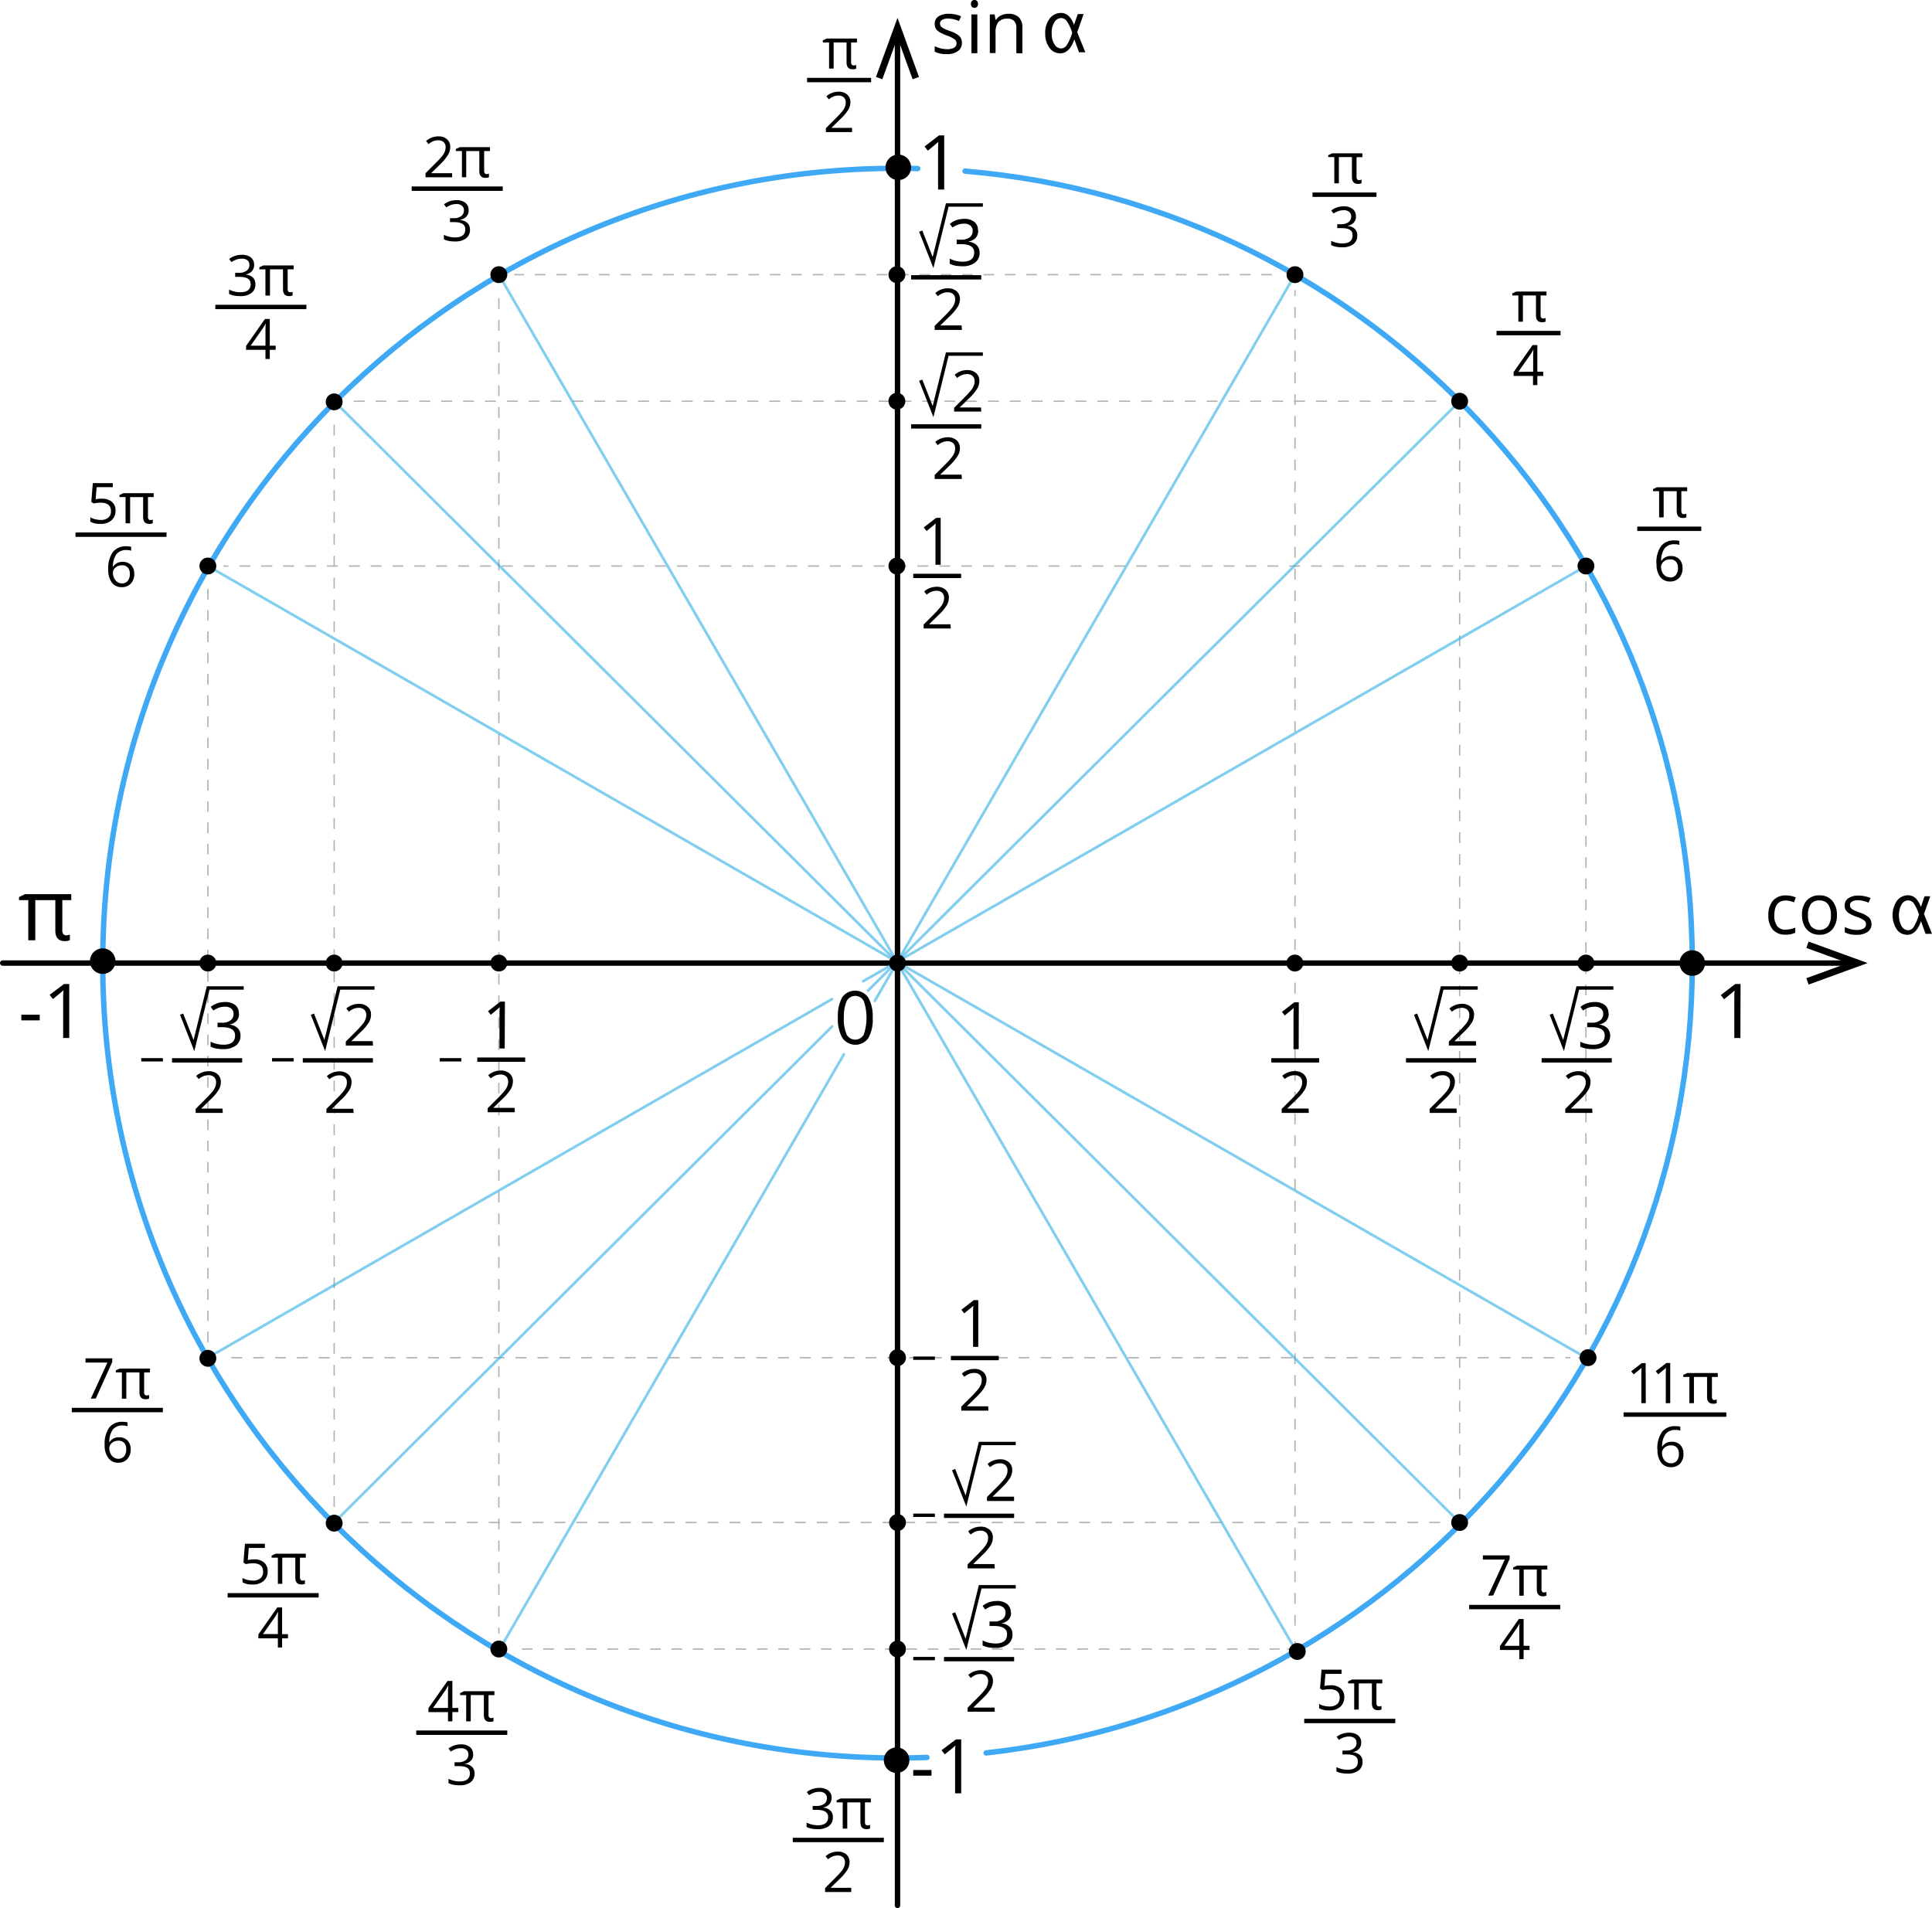 <svg xmlns="http://www.w3.org/2000/svg" viewBox="0 0 535.36 528.76"><defs><style>.cls-1,.cls-11,.cls-12,.cls-2,.cls-3,.cls-4,.cls-5,.cls-6,.cls-7,.cls-8,.cls-9{fill:none;}.cls-1,.cls-2,.cls-3,.cls-5,.cls-6{stroke:#b3b3b3;}.cls-1,.cls-11,.cls-12,.cls-2,.cls-3,.cls-4,.cls-5,.cls-6{stroke-miterlimit:22.93;}.cls-1,.cls-2,.cls-3,.cls-4,.cls-5,.cls-6{stroke-width:0.38px;}.cls-2{stroke-dasharray:2.96 2.96;}.cls-3{stroke-dasharray:3.02 3.02;}.cls-4{stroke:gray;}.cls-5{stroke-dasharray:3.03 3.03;}.cls-6{stroke-dasharray:2.94 2.94;}.cls-7{stroke:#3fa9f5;}.cls-7,.cls-8,.cls-9{stroke-linecap:round;stroke-linejoin:round;}.cls-7,.cls-9{stroke-width:1.5px;}.cls-8{stroke:#29abe2;stroke-width:0.75px;opacity:0.58;isolation:isolate;}.cls-11,.cls-12,.cls-9{stroke:#000;}.cls-10,.cls-13{fill-rule:evenodd;}.cls-11{stroke-width:1.2px;}.cls-12{stroke-width:0.94px;}.cls-13{fill:#010101;}</style></defs><g id="Слой_2" data-name="Слой 2"><g id="Слой_1-2" data-name="Слой 1"><g id="Layer_1-2" data-name="Layer 1-2"><polyline class="cls-1" points="358.84 78.26 358.84 76.11 356.69 76.11"/><line class="cls-2" x1="352.45" y1="76.11" x2="142.5" y2="76.11"/><polyline class="cls-1" points="140.38 76.11 138.23 76.11 138.23 78.26"/><line class="cls-3" x1="138.23" y1="82.59" x2="138.23" y2="452.65"/><polyline class="cls-1" points="138.23 454.81 138.23 456.96 140.38 456.96"/><line class="cls-2" x1="144.62" y1="456.96" x2="354.57" y2="456.96"/><polyline class="cls-1" points="356.69 456.96 358.84 456.96 358.84 454.81"/><line class="cls-3" x1="358.84" y1="450.49" x2="358.84" y2="80.43"/><polyline class="cls-4" points="404.47 113.33 404.47 111.18 402.32 111.18"/><line class="cls-5" x1="397.99" y1="111.18" x2="96.91" y2="111.18"/><polyline class="cls-4" points="94.75 111.18 92.6 111.18 92.6 113.33"/><line class="cls-5" x1="92.6" y1="117.64" x2="92.6" y2="417.59"/><polyline class="cls-4" points="92.6 419.75 92.6 421.9 94.75 421.9"/><line class="cls-5" x1="99.08" y1="421.9" x2="400.16" y2="421.9"/><polyline class="cls-4" points="402.32 421.9 404.47 421.9 404.47 419.75"/><line class="cls-5" x1="404.47" y1="415.43" x2="404.47" y2="115.48"/><polyline class="cls-1" points="439.47 159 439.47 156.85 437.32 156.85"/><line class="cls-5" x1="432.98" y1="156.85" x2="61.92" y2="156.85"/><polyline class="cls-1" points="59.75 156.85 57.6 156.85 57.6 159"/><line class="cls-6" x1="57.6" y1="163.22" x2="57.6" y2="371.97"/><polyline class="cls-1" points="57.6 374.08 57.6 376.22 59.75 376.22"/><line class="cls-5" x1="64.09" y1="376.22" x2="435.15" y2="376.22"/><polyline class="cls-1" points="437.32 376.22 439.47 376.22 439.47 374.08"/><line class="cls-6" x1="439.47" y1="369.86" x2="439.47" y2="161.11"/><path class="cls-7" d="M267.42,47.42c112.87,9.5,201.51,104.13,201.51,219.45,0,113.33-85.6,206.66-195.67,218.88"/><path class="cls-7" d="M256.86,487q-4.06.15-8.16.15c-121.63,0-220.23-98.6-220.23-220.23S127.07,46.64,248.7,46.64c1.88,0,3.75,0,5.61.07"/><line class="cls-8" x1="57.6" y1="156.85" x2="439.47" y2="376.22"/><line class="cls-8" x1="92.6" y1="111.18" x2="404.47" y2="421.9"/><line class="cls-8" x1="138.23" y1="76.11" x2="358.84" y2="456.96"/><line class="cls-9" x1="248.7" y1="528.01" x2="248.7" y2="9.03"/><polygon class="cls-10" points="254.65 21.32 252.89 21.96 248.7 10.42 244.5 21.96 242.74 21.32 248.7 4.95 254.65 21.32"/><line class="cls-9" x1="0.75" y1="266.87" x2="513.45" y2="266.87"/><polygon class="cls-10" points="501.17 272.83 500.53 271.07 512.06 266.87 500.53 262.68 501.17 260.92 517.53 266.87 501.17 272.83"/><circle cx="248.7" cy="487.1" r="2.34"/><circle cx="248.7" cy="456.96" r="2.34"/><circle cx="248.7" cy="421.9" r="2.34"/><circle cx="248.7" cy="376.22" r="2.34"/><circle cx="138.23" cy="266.87" r="2.34"/><circle cx="92.6" cy="266.87" r="2.34"/><circle cx="57.6" cy="266.87" r="2.34"/><circle cx="248.53" cy="46.64" r="2.34"/><circle cx="248.53" cy="76.11" r="2.34"/><circle cx="248.53" cy="111.18" r="2.34"/><circle cx="248.53" cy="156.85" r="2.34"/><circle cx="138.23" cy="76.11" r="2.34"/><circle cx="92.6" cy="111.36" r="2.34"/><circle cx="57.6" cy="156.85" r="2.34"/><circle cx="359.48" cy="457.63" r="2.34"/><circle cx="404.47" cy="421.9" r="2.34"/><circle cx="440.05" cy="376.22" r="2.34"/><circle cx="28.46" cy="266.54" r="2.34"/><circle cx="468.93" cy="266.87" r="3.54"/><circle cx="439.47" cy="266.87" r="2.34"/><circle cx="404.47" cy="266.87" r="2.34"/><circle cx="358.81" cy="266.87" r="2.34"/><path class="cls-10" d="M261.64,52.52h-1.7V41.84c0-.88,0-1.73.08-2.54l-.49.45-2.43,2-.9-1.17,4-3.06h1.44Z"/><path class="cls-10" d="M482.27,287.64h-1.69V277c0-.88,0-1.73.07-2.54-.14.14-.3.3-.48.45s-1,.85-2.43,2l-.9-1.17,4-3.06h1.47Z"/><path class="cls-10" d="M241.83,282a10.53,10.53,0,0,1-1.2,5.65,4.4,4.4,0,0,1-6.13,1.06h0a4.26,4.26,0,0,1-1.09-1.11,10.38,10.38,0,0,1-1.23-5.6,11,11,0,0,1,1.19-5.65,4.42,4.42,0,0,1,7.22.08,10.41,10.41,0,0,1,1.23,5.57Zm-8,0a10.8,10.8,0,0,0,.76,4.64,2.69,2.69,0,0,0,3.63,1.15,2.72,2.72,0,0,0,1.15-1.15,14.68,14.68,0,0,0,0-9.22,2.69,2.69,0,0,0-3.62-1.15h0a2.84,2.84,0,0,0-1.14,1.14,10.77,10.77,0,0,0-.76,4.56Z"/><path class="cls-10" d="M271.05,63.9a2.86,2.86,0,0,1-.67,2,3.38,3.38,0,0,1-1.92,1V67a3.61,3.61,0,0,1,2.25,1,2.89,2.89,0,0,1,.74,2,3.37,3.37,0,0,1-1.26,2.78,5.71,5.71,0,0,1-3.56,1,11.32,11.32,0,0,1-1.84-.15,6.57,6.57,0,0,1-1.62-.54V71.68a8.35,8.35,0,0,0,3.51.84c2.18,0,3.27-.85,3.27-2.56,0-1.53-1.2-2.3-3.61-2.3h-1.25V66.42h1.26a3.75,3.75,0,0,0,2.34-.65,2.17,2.17,0,0,0,.84-1.81,1.79,1.79,0,0,0-.64-1.45,2.56,2.56,0,0,0-1.73-.53,5.51,5.51,0,0,0-1.56.23,7,7,0,0,0-1.67.83l-.72-1A6.18,6.18,0,0,1,265,61a6.76,6.76,0,0,1,2.14-.35,4.38,4.38,0,0,1,2.86.84,2.87,2.87,0,0,1,1,2.31Zm-4.51,27.52H259V90.31l3-3a22.72,22.72,0,0,0,1.8-2,4.67,4.67,0,0,0,.65-1.15,3.16,3.16,0,0,0,.22-1.21,1.9,1.9,0,0,0-.55-1.45A2.18,2.18,0,0,0,262.6,81a4,4,0,0,0-1.33.23,5.43,5.43,0,0,0-1.41.84l-.69-.88a5.28,5.28,0,0,1,3.43-1.3,3.61,3.61,0,0,1,2.5.83A2.79,2.79,0,0,1,266,82.9,4.28,4.28,0,0,1,265.4,85a13.78,13.78,0,0,1-2.27,2.67l-2.5,2.44v.07h5.84Z"/><line class="cls-11" x1="252.47" y1="76.85" x2="271.91" y2="76.85"/><polyline class="cls-12" points="255.13 64.05 258.55 72.75 262.49 56.8 272.35 56.8"/><path class="cls-10" d="M445.77,280.88a2.86,2.86,0,0,1-.67,2,3.38,3.38,0,0,1-1.92,1v.06a3.61,3.61,0,0,1,2.25,1,2.89,2.89,0,0,1,.74,2,3.37,3.37,0,0,1-1.26,2.78,5.71,5.71,0,0,1-3.56,1,11.32,11.32,0,0,1-1.84-.15,6.57,6.57,0,0,1-1.62-.54v-1.37a8.35,8.35,0,0,0,3.51.84c2.18,0,3.27-.85,3.27-2.56,0-1.53-1.2-2.3-3.61-2.3h-1.25V283.4h1.26a3.75,3.75,0,0,0,2.34-.65,2.17,2.17,0,0,0,.84-1.81,1.79,1.79,0,0,0-.64-1.45,2.56,2.56,0,0,0-1.73-.53,5.51,5.51,0,0,0-1.56.23,7,7,0,0,0-1.67.83l-.72-1a6.18,6.18,0,0,1,1.79-1,6.76,6.76,0,0,1,2.14-.35,4.38,4.38,0,0,1,2.86.84,2.87,2.87,0,0,1,1,2.31Zm-4.51,27.52h-7.52v-1.11l3-3a22.72,22.72,0,0,0,1.8-2,4.67,4.67,0,0,0,.65-1.15,3.16,3.16,0,0,0,.22-1.21,1.9,1.9,0,0,0-.55-1.45,2.18,2.18,0,0,0-1.54-.53,4,4,0,0,0-1.33.23,5.43,5.43,0,0,0-1.41.84l-.69-.88a5.28,5.28,0,0,1,3.43-1.3,3.61,3.61,0,0,1,2.5.83,2.79,2.79,0,0,1,.91,2.21,4.28,4.28,0,0,1-.61,2.14,13.78,13.78,0,0,1-2.27,2.67l-2.5,2.44v.07h5.84Z"/><line class="cls-11" x1="427.19" y1="293.83" x2="446.63" y2="293.83"/><polyline class="cls-12" points="429.85 281.03 433.27 289.73 437.21 273.78 447.07 273.78"/><path class="cls-10" d="M266.54,132.73H259v-1.11l3-3a21.38,21.38,0,0,0,1.8-2,4.49,4.49,0,0,0,.65-1.15,3.09,3.09,0,0,0,.22-1.21,1.92,1.92,0,0,0-.55-1.45,2.18,2.18,0,0,0-1.54-.53,4,4,0,0,0-1.33.23,5.43,5.43,0,0,0-1.41.84l-.69-.88a5.28,5.28,0,0,1,3.43-1.3,3.66,3.66,0,0,1,2.5.83,2.82,2.82,0,0,1,.91,2.21,4.22,4.22,0,0,1-.61,2.14,13.49,13.49,0,0,1-2.27,2.67l-2.5,2.44v.07h5.84Zm5.37-18.67h-7.52V113l3-3a22.72,22.72,0,0,0,1.8-2,4.67,4.67,0,0,0,.65-1.15,3.09,3.09,0,0,0,.22-1.21,1.92,1.92,0,0,0-.55-1.45,2.18,2.18,0,0,0-1.54-.53,4,4,0,0,0-1.33.23,5.43,5.43,0,0,0-1.41.84l-.69-.88a5.28,5.28,0,0,1,3.43-1.3,3.61,3.61,0,0,1,2.5.83,2.82,2.82,0,0,1,.91,2.21,4.22,4.22,0,0,1-.61,2.14,13.49,13.49,0,0,1-2.27,2.67l-2.5,2.44v.07h5.84Z"/><line class="cls-11" x1="252.47" y1="118.16" x2="271.91" y2="118.16"/><polyline class="cls-12" points="255.13 105.36 258.55 114.06 262.49 98.12 272.35 98.12"/><path class="cls-10" d="M403.67,308.4h-7.52v-1.11l3-3a22.72,22.72,0,0,0,1.8-2,4.67,4.67,0,0,0,.65-1.15,3.16,3.16,0,0,0,.22-1.21,1.9,1.9,0,0,0-.55-1.45,2.18,2.18,0,0,0-1.54-.53,4,4,0,0,0-1.33.23A5.43,5.43,0,0,0,397,299l-.69-.88a5.28,5.28,0,0,1,3.43-1.3,3.61,3.61,0,0,1,2.5.83,2.79,2.79,0,0,1,.91,2.21,4.28,4.28,0,0,1-.61,2.14,13.78,13.78,0,0,1-2.27,2.67l-2.5,2.44v.07h5.84ZM409,289.73h-7.52v-1.11l3-3a22.72,22.72,0,0,0,1.8-2,4.67,4.67,0,0,0,.65-1.15,3.16,3.16,0,0,0,.22-1.21,1.9,1.9,0,0,0-.55-1.45,2.18,2.18,0,0,0-1.54-.53,4,4,0,0,0-1.33.23,5.43,5.43,0,0,0-1.41.84l-.69-.88a5.28,5.28,0,0,1,3.43-1.3,3.61,3.61,0,0,1,2.5.83,2.79,2.79,0,0,1,.91,2.21,4.28,4.28,0,0,1-.61,2.14,13.78,13.78,0,0,1-2.27,2.67l-2.5,2.44v.07H409Z"/><line class="cls-11" x1="389.6" y1="293.83" x2="409.04" y2="293.83"/><polyline class="cls-12" points="392.26 281.03 395.68 289.73 399.62 273.78 409.48 273.78"/><path class="cls-10" d="M494.79,259a4.52,4.52,0,0,1-3.52-1.36,5.81,5.81,0,0,1-1.25-4,6,6,0,0,1,1.27-4.07,4.62,4.62,0,0,1,3.63-1.44,7,7,0,0,1,1.51.17,5.5,5.5,0,0,1,1.19.38l-.5,1.36a7.67,7.67,0,0,0-1.15-.36,5.8,5.8,0,0,0-1.1-.13q-3.19,0-3.2,4.06a4.86,4.86,0,0,0,.77,3,2.72,2.72,0,0,0,2.32,1,7,7,0,0,0,2.71-.57v1.42a5.67,5.67,0,0,1-2.66.54ZM509,253.58a5.77,5.77,0,0,1-1.29,4,4.56,4.56,0,0,1-3.58,1.45,4.83,4.83,0,0,1-2.51-.68,4.35,4.35,0,0,1-1.68-1.9,6.46,6.46,0,0,1-.6-2.9,5.78,5.78,0,0,1,1.29-4,4.55,4.55,0,0,1,3.56-1.44,4.45,4.45,0,0,1,3.51,1.47,5.77,5.77,0,0,1,1.3,4.07Zm-8,0a5,5,0,0,0,.81,3.07,3.2,3.2,0,0,0,4.51.23l.23-.23a5.06,5.06,0,0,0,.8-3.08,4.94,4.94,0,0,0-.8-3,2.88,2.88,0,0,0-2.39-1.05,2.83,2.83,0,0,0-2.37,1,5,5,0,0,0-.79,3.07Zm17.6,2.4a2.59,2.59,0,0,1-1.09,2.26,5.09,5.09,0,0,1-3.06.8,6.67,6.67,0,0,1-3.26-.68v-1.48a8.4,8.4,0,0,0,1.63.61,6.65,6.65,0,0,0,1.67.21,3.72,3.72,0,0,0,1.91-.4,1.35,1.35,0,0,0,.5-1.85h0a1.29,1.29,0,0,0-.36-.41,8.41,8.41,0,0,0-2.08-1,10.3,10.3,0,0,1-2.08-.95,2.76,2.76,0,0,1-.93-.93,2.44,2.44,0,0,1-.29-1.24,2.35,2.35,0,0,1,1-2,4.88,4.88,0,0,1,2.86-.75,8.8,8.8,0,0,1,3.32.68l-.57,1.3a7.64,7.64,0,0,0-2.86-.68,3.38,3.38,0,0,0-1.71.35,1.09,1.09,0,0,0-.57,1,1.15,1.15,0,0,0,.21.72,2.32,2.32,0,0,0,.68.57,15.61,15.61,0,0,0,1.84.78,7,7,0,0,1,2.53,1.35,2.38,2.38,0,0,1,.67,1.84Z"/><path class="cls-13" d="M535.34,258.77h-1.76l-1.27-3.49c-.87,2.5-2.14,3.76-3.8,3.76a3.53,3.53,0,0,1-2.94-1.54,7.19,7.19,0,0,1,.09-7.91,3.83,3.83,0,0,1,3.1-1.5c1.56,0,2.71,1.08,3.53,3.23l1-2.95h1.59l-1.74,4.91,2.2,5.42Zm-3.62-5.41a11.86,11.86,0,0,0-1.35-2.94,2,2,0,0,0-1.61-.92,2.18,2.18,0,0,0-1.81,1.07,6.46,6.46,0,0,0,0,6.1,2.13,2.13,0,0,0,1.81,1.11,1.91,1.91,0,0,0,1.53-.92,13.17,13.17,0,0,0,1.46-3.48Z"/><path class="cls-10" d="M266.54,11.86a2.72,2.72,0,0,1-1.12,2.32,5.17,5.17,0,0,1-3.13.81A6.79,6.79,0,0,1,259,14.3V12.79a8.36,8.36,0,0,0,1.67.61,7,7,0,0,0,1.71.23,4,4,0,0,0,2-.41,1.39,1.39,0,0,0,.51-1.89h0a1.39,1.39,0,0,0-.37-.43,8.45,8.45,0,0,0-2.13-1.05,11.1,11.1,0,0,1-2.13-1,2.79,2.79,0,0,1-.95-.95,2.5,2.5,0,0,1-.3-1.26A2.4,2.4,0,0,1,260,4.58a5,5,0,0,1,2.93-.76,8.6,8.6,0,0,1,3.39.69l-.58,1.32a8,8,0,0,0-2.93-.69,3.43,3.43,0,0,0-1.75.36,1.16,1.16,0,0,0-.59,1,1.23,1.23,0,0,0,.23.74,2,2,0,0,0,.69.58,16.32,16.32,0,0,0,1.88.8A7.13,7.13,0,0,1,265.85,10a2.51,2.51,0,0,1,.69,1.78Zm4.28,2.89h-1.63V4h1.63ZM269.05,1.09a1.11,1.11,0,0,1,.28-.82,1,1,0,0,1,1.39,0,1.09,1.09,0,0,1,.28.81,1.11,1.11,0,0,1-.28.82,1,1,0,0,1-1.39,0,1.13,1.13,0,0,1-.28-.82Zm12.58,13.66V7.83a2.72,2.72,0,0,0-.6-2,2.42,2.42,0,0,0-1.9-.65,3.16,3.16,0,0,0-2.47.91,4.6,4.6,0,0,0-.79,3v5.61h-1.59V4h1.33l.26,1.5H276a3.37,3.37,0,0,1,1.39-1.23,4.54,4.54,0,0,1,2-.44,4.1,4.1,0,0,1,2.92.94,4,4,0,0,1,1,3v7Z"/><path class="cls-13" d="M300.79,14.49H299l-1.3-3.57c-.89,2.58-2.2,3.87-3.91,3.86a3.58,3.58,0,0,1-3-1.57,6.43,6.43,0,0,1-1.16-3.94,6.37,6.37,0,0,1,1.25-4.15A4,4,0,0,1,294,3.58c1.6,0,2.8,1.11,3.61,3.31l1.05-3h1.62l-1.78,5.05,2.25,5.54ZM297.09,9a12.22,12.22,0,0,0-1.39-3,2,2,0,0,0-1.65-1,2.22,2.22,0,0,0-1.84,1.1,5.35,5.35,0,0,0-.78,3.19,5.35,5.35,0,0,0,.77,3,2.19,2.19,0,0,0,1.85,1.14,1.94,1.94,0,0,0,1.56-.94A13.35,13.35,0,0,0,297.14,9Z"/><line class="cls-8" x1="239.2" y1="271.9" x2="439.47" y2="156.85"/><line class="cls-8" x1="57.6" y1="376.22" x2="230.56" y2="276.86"/><line class="cls-8" x1="230.56" y1="284.45" x2="92.6" y2="421.9"/><line class="cls-8" x1="404.47" y1="111.18" x2="240.52" y2="274.52"/><line class="cls-8" x1="242.41" y1="277.35" x2="358.84" y2="76.11"/><line class="cls-8" x1="138.23" y1="457.43" x2="233.84" y2="292.16"/><circle cx="248.7" cy="266.87" r="2.34"/><circle cx="358.84" cy="76.11" r="2.34"/><circle cx="57.6" cy="376.4" r="2.34"/><circle cx="92.6" cy="422.08" r="2.34"/><circle cx="138.23" cy="456.96" r="2.34"/><circle cx="404.47" cy="111.18" r="2.34"/><circle cx="439.47" cy="156.85" r="2.34"/><path d="M5.91,282.75v-1.57H11v1.57Z"/><path d="M19.19,287.64H17.5V276.92c0-.85,0-1.69.09-2.53l-.49.45c-.18.16-1,.85-2.44,2l-.91-1.17,4-3h1.44Z"/><path class="cls-10" d="M66.24,280.88a2.86,2.86,0,0,1-.67,2,3.38,3.38,0,0,1-1.92,1v.06a3.61,3.61,0,0,1,2.25,1,2.89,2.89,0,0,1,.74,2,3.37,3.37,0,0,1-1.26,2.78,5.71,5.71,0,0,1-3.56,1,11.32,11.32,0,0,1-1.84-.15,6.57,6.57,0,0,1-1.62-.54v-1.37a8.35,8.35,0,0,0,3.51.84c2.18,0,3.27-.85,3.27-2.56,0-1.53-1.2-2.3-3.61-2.3H60.28V283.4h1.26a3.75,3.75,0,0,0,2.34-.65,2.17,2.17,0,0,0,.84-1.81,1.79,1.79,0,0,0-.64-1.45,2.56,2.56,0,0,0-1.73-.53,5.51,5.51,0,0,0-1.56.23,7,7,0,0,0-1.67.83l-.72-1a6.18,6.18,0,0,1,1.79-1,6.76,6.76,0,0,1,2.14-.35,4.38,4.38,0,0,1,2.86.84,2.87,2.87,0,0,1,1,2.31ZM61.73,308.4H54.21v-1.11l3-3a22.72,22.72,0,0,0,1.8-2,4.67,4.67,0,0,0,.65-1.15,3.16,3.16,0,0,0,.22-1.21,1.9,1.9,0,0,0-.55-1.45,2.18,2.18,0,0,0-1.54-.53,4,4,0,0,0-1.33.23,5.43,5.43,0,0,0-1.41.84l-.69-.88a5.28,5.28,0,0,1,3.43-1.3,3.61,3.61,0,0,1,2.5.83,2.79,2.79,0,0,1,.91,2.21,4.28,4.28,0,0,1-.61,2.14,13.78,13.78,0,0,1-2.27,2.67l-2.5,2.44v.07h5.84Z"/><line class="cls-11" x1="47.66" y1="293.83" x2="67.1" y2="293.83"/><polyline class="cls-12" points="50.32 281.03 53.74 289.73 57.68 273.78 67.54 273.78"/><path d="M39.14,294.14v-.93h6v.93Z"/><path class="cls-10" d="M280.16,446.81a2.88,2.88,0,0,1-.67,2,3.41,3.41,0,0,1-1.92,1v.06a3.56,3.56,0,0,1,2.25,1,2.83,2.83,0,0,1,.74,2,3.38,3.38,0,0,1-1.26,2.78,5.69,5.69,0,0,1-3.56,1,11.42,11.42,0,0,1-1.84-.15,6.71,6.71,0,0,1-1.62-.54v-1.37a8.42,8.42,0,0,0,3.51.84c2.18,0,3.27-.85,3.27-2.56,0-1.53-1.2-2.3-3.61-2.3H274.2v-1.24h1.26a3.72,3.72,0,0,0,2.34-.65,2.14,2.14,0,0,0,.84-1.81,1.75,1.75,0,0,0-.64-1.45,2.55,2.55,0,0,0-1.73-.53,5.56,5.56,0,0,0-1.56.23A7,7,0,0,0,273,446l-.72-1a6.32,6.32,0,0,1,1.79-1,6.8,6.8,0,0,1,2.14-.35,4.3,4.3,0,0,1,2.86.84,2.83,2.83,0,0,1,1,2.31Zm-4.51,27.52h-7.52v-1.11l3-3a22.72,22.72,0,0,0,1.8-2,4.67,4.67,0,0,0,.65-1.15,3,3,0,0,0,.22-1.21,1.83,1.83,0,0,0-.55-1.45,2.15,2.15,0,0,0-1.54-.53,3.8,3.8,0,0,0-1.33.23A5.48,5.48,0,0,0,269,465l-.69-.88a5.3,5.3,0,0,1,3.43-1.3,3.54,3.54,0,0,1,2.5.83,2.76,2.76,0,0,1,.91,2.21,4.28,4.28,0,0,1-.61,2.14,13.78,13.78,0,0,1-2.27,2.67l-2.5,2.44v.07h5.84Z"/><line class="cls-11" x1="261.58" y1="459.76" x2="281.02" y2="459.76"/><polyline class="cls-12" points="264.25 446.95 267.67 455.65 271.61 439.71 281.46 439.71"/><path d="M253.06,460.07v-.93h6v.93Z"/><path class="cls-10" d="M98,308.4H90.45v-1.11l3-3a22.72,22.72,0,0,0,1.8-2,4.67,4.67,0,0,0,.65-1.15,3,3,0,0,0,.22-1.21,1.9,1.9,0,0,0-.55-1.45A2.15,2.15,0,0,0,94,298a4,4,0,0,0-1.33.23,5.6,5.6,0,0,0-1.41.84l-.69-.88a5.28,5.28,0,0,1,3.43-1.3,3.61,3.61,0,0,1,2.5.83,2.76,2.76,0,0,1,.91,2.21,4.28,4.28,0,0,1-.61,2.14,13.78,13.78,0,0,1-2.27,2.67l-2.5,2.44v.07H97.9Zm5.37-18.67H95.82v-1.11l3-3a22.72,22.72,0,0,0,1.8-2,4.67,4.67,0,0,0,.65-1.15,3,3,0,0,0,.22-1.21,1.9,1.9,0,0,0-.55-1.45,2.15,2.15,0,0,0-1.54-.53,4,4,0,0,0-1.33.23,5.6,5.6,0,0,0-1.41.84l-.69-.88a5.28,5.28,0,0,1,3.43-1.3,3.61,3.61,0,0,1,2.5.83,2.76,2.76,0,0,1,.91,2.21,4.28,4.28,0,0,1-.61,2.14A13.78,13.78,0,0,1,99.93,286l-2.5,2.44v.07h5.84Z"/><line class="cls-11" x1="83.9" y1="293.83" x2="103.34" y2="293.83"/><polyline class="cls-12" points="86.57 281.03 89.99 289.73 93.92 273.78 103.78 273.78"/><path d="M75.38,294.14v-.93h6v.93Z"/><path class="cls-10" d="M275.65,434.61h-7.52V433.5l3-3a21.38,21.38,0,0,0,1.8-2,4.49,4.49,0,0,0,.65-1.15,2.92,2.92,0,0,0,.22-1.21,1.85,1.85,0,0,0-.55-1.45,2.15,2.15,0,0,0-1.54-.53,4,4,0,0,0-1.33.23,5.78,5.78,0,0,0-1.41.84l-.69-.88a5.3,5.3,0,0,1,3.43-1.3,3.64,3.64,0,0,1,2.5.83,2.78,2.78,0,0,1,.91,2.21,4.22,4.22,0,0,1-.61,2.14,13.49,13.49,0,0,1-2.27,2.67l-2.5,2.44v.07h5.84ZM281,415.94H273.5v-1.11l3-3a22.72,22.72,0,0,0,1.8-2,4.67,4.67,0,0,0,.65-1.15,2.92,2.92,0,0,0,.22-1.21,1.85,1.85,0,0,0-.55-1.45,2.15,2.15,0,0,0-1.54-.53,4,4,0,0,0-1.33.23,5.78,5.78,0,0,0-1.41.84l-.69-.88a5.3,5.3,0,0,1,3.43-1.3,3.59,3.59,0,0,1,2.5.83,2.78,2.78,0,0,1,.91,2.21,4.22,4.22,0,0,1-.61,2.14,13.49,13.49,0,0,1-2.27,2.67l-2.5,2.44v.07H281Z"/><line class="cls-11" x1="261.58" y1="420.04" x2="281.02" y2="420.04"/><polyline class="cls-12" points="264.25 407.24 267.67 415.94 271.61 400 281.46 400"/><path d="M253.06,420.36v-.93h6v.93Z"/><path d="M253.06,492.05v-1.57h5.06v1.57Z"/><path d="M266.35,496.94h-1.69V486.22a23.76,23.76,0,0,1,.08-2.53c-.14.15-.31.3-.48.46s-1,.84-2.45,2L260.9,485l4-3h1.45Z"/><circle cx="28.46" cy="266.34" r="3.54"/><circle cx="248.45" cy="487.76" r="3.54"/><circle cx="248.92" cy="46.37" r="3.54"/><path class="cls-10" d="M263.46,174.16h-7.52v-1.11l3-3a22.72,22.72,0,0,0,1.8-2,4.67,4.67,0,0,0,.65-1.15,3.16,3.16,0,0,0,.22-1.21,1.9,1.9,0,0,0-.55-1.45,2.18,2.18,0,0,0-1.54-.53,4,4,0,0,0-1.33.23,5.43,5.43,0,0,0-1.41.84l-.69-.88a5.28,5.28,0,0,1,3.43-1.3,3.61,3.61,0,0,1,2.5.83,2.79,2.79,0,0,1,.91,2.21,4.28,4.28,0,0,1-.61,2.14,13.78,13.78,0,0,1-2.27,2.67l-2.5,2.44V173h5.84Z"/><line class="cls-11" x1="253.06" y1="159.59" x2="266.33" y2="159.59"/><path d="M260.66,156.49h-1.44v-9.27c0-.77,0-1.5.07-2.19-.13.13-.26.26-.42.4l-2.11,1.73-.79-1,3.44-2.66h1.25Z"/><path class="cls-10" d="M362.68,308.4h-7.52v-1.11l3-3a24.43,24.43,0,0,0,1.8-2,5,5,0,0,0,.65-1.15,3.36,3.36,0,0,0,.22-1.21,1.9,1.9,0,0,0-.55-1.45,2.18,2.18,0,0,0-1.54-.53,4,4,0,0,0-1.33.23A5.43,5.43,0,0,0,356,299l-.69-.88a5.26,5.26,0,0,1,3.43-1.3,3.62,3.62,0,0,1,2.5.83,2.82,2.82,0,0,1,.91,2.21,4.49,4.49,0,0,1-.61,2.14,14.14,14.14,0,0,1-2.27,2.67l-2.5,2.44v.07h5.84Z"/><line class="cls-11" x1="352.28" y1="293.83" x2="365.55" y2="293.83"/><path d="M359.87,290.73h-1.44v-9.27c0-.77,0-1.5.07-2.18l-.41.39L356,281.4l-.78-1,3.44-2.66h1.24Z"/><path d="M121.84,294.14v-.93h6v.93Z"/><path class="cls-10" d="M142.66,308.21h-7.52V307.1l3-3a22.72,22.72,0,0,0,1.8-2,4.67,4.67,0,0,0,.65-1.15,3.36,3.36,0,0,0,.22-1.21,1.9,1.9,0,0,0-.55-1.45,2.18,2.18,0,0,0-1.54-.53,4,4,0,0,0-1.33.23,5.43,5.43,0,0,0-1.41.84l-.69-.88a5.26,5.26,0,0,1,3.43-1.3,3.62,3.62,0,0,1,2.5.83,2.79,2.79,0,0,1,.91,2.21,4.38,4.38,0,0,1-.61,2.14,14.14,14.14,0,0,1-2.27,2.67l-2.5,2.44V307h5.84Z"/><line class="cls-11" x1="132.26" y1="293.64" x2="145.53" y2="293.64"/><path d="M139.86,290.54h-1.45v-9.27c0-.77,0-1.5.08-2.19l-.42.4L136,281.21l-.78-1,3.44-2.66h1.25Z"/><path d="M253.06,376.83v-.93h6v.93Z"/><path class="cls-10" d="M273.89,390.9h-7.52v-1.11l3-3a24.43,24.43,0,0,0,1.8-2,5,5,0,0,0,.65-1.15,3.36,3.36,0,0,0,.22-1.21,1.9,1.9,0,0,0-.55-1.45,2.18,2.18,0,0,0-1.54-.53,4,4,0,0,0-1.33.23,5.17,5.17,0,0,0-1.41.84l-.69-.88a5.26,5.26,0,0,1,3.43-1.3,3.62,3.62,0,0,1,2.5.83,2.82,2.82,0,0,1,.91,2.21,4.49,4.49,0,0,1-.61,2.14,14.14,14.14,0,0,1-2.27,2.67l-2.5,2.44v.07h5.84Z"/><line class="cls-11" x1="263.49" y1="376.33" x2="276.76" y2="376.33"/><path d="M271.08,373.23h-1.44V364c0-.77,0-1.5.07-2.19-.12.13-.26.26-.41.4l-2.12,1.73-.78-1,3.44-2.66h1.24Z"/></g><path d="M230.43,498.2a2.56,2.56,0,0,1-.6,1.75,3,3,0,0,1-1.69.9v.06a3.15,3.15,0,0,1,2,.86,2.45,2.45,0,0,1,.65,1.79,2.92,2.92,0,0,1-1.1,2.45,5.06,5.06,0,0,1-3.14.86,9,9,0,0,1-1.62-.13,5.71,5.71,0,0,1-1.43-.47v-1.21a6.8,6.8,0,0,0,1.55.55,7.19,7.19,0,0,0,1.54.19c1.93,0,2.89-.76,2.89-2.27,0-1.35-1.06-2-3.18-2h-1.1v-1.09h1.11a3.33,3.33,0,0,0,2.07-.58,1.87,1.87,0,0,0,.76-1.59,1.57,1.57,0,0,0-.56-1.28,2.3,2.3,0,0,0-1.52-.47,4.75,4.75,0,0,0-1.38.2,6.46,6.46,0,0,0-1.48.73l-.64-.85a5.57,5.57,0,0,1,1.58-.85,5.68,5.68,0,0,1,1.89-.31,3.88,3.88,0,0,1,2.52.74,2.52,2.52,0,0,1,.9,2Z"/><path d="M240.44,505.83a1.91,1.91,0,0,0,.65-.14v1a2,2,0,0,1-1,.18c-1.12,0-1.67-.64-1.67-1.93v-5.49h-3.64v7.27h-1.26v-7.27h-1.68v-.56l1.09-.52h8.38v1.08h-1.63v5.39a1.16,1.16,0,0,0,.2.78A.67.67,0,0,0,240.44,505.83Z"/><rect x="219.68" y="509.26" width="25.23" height="1.22"/><path d="M235.89,524.29h-7.26v-1.08l2.91-2.92a20.07,20.07,0,0,0,1.75-1.92,4.86,4.86,0,0,0,.63-1.11,3,3,0,0,0,.22-1.17,1.84,1.84,0,0,0-.54-1.4,2,2,0,0,0-1.49-.52,3.74,3.74,0,0,0-1.3.23,5,5,0,0,0-1.37.82l-.66-.85a5,5,0,0,1,3.32-1.27,3.53,3.53,0,0,1,2.44.79,2.8,2.8,0,0,1,.88,2.15,4.15,4.15,0,0,1-.59,2.07,13.22,13.22,0,0,1-2.2,2.6l-2.42,2.36v.06h5.68v1.16Z"/><path d="M125.24,49.13h-7.32V48l2.94-2.95a21.5,21.5,0,0,0,1.76-1.93,4.86,4.86,0,0,0,.64-1.13,3.3,3.3,0,0,0,.22-1.18,1.88,1.88,0,0,0-.54-1.42,2.14,2.14,0,0,0-1.5-.52,3.81,3.81,0,0,0-1.32.23,5.29,5.29,0,0,0-1.38.83l-.67-.86a5.13,5.13,0,0,1,3.35-1.28,3.51,3.51,0,0,1,2.46.81,2.76,2.76,0,0,1,.89,2.16,4.22,4.22,0,0,1-.59,2.09A13.52,13.52,0,0,1,122,45.51l-2.44,2.38V48h5.73v1.18Z"/><path d="M134.83,48.24a1.91,1.91,0,0,0,.66-.14v1a2.07,2.07,0,0,1-1,.18c-1.11,0-1.67-.64-1.67-1.93V41.86h-3.63v7.27H128V41.86h-1.69V41.3l1.09-.52h8.38v1.08h-1.62v5.39a1.17,1.17,0,0,0,.19.78.69.69,0,0,0,.52.21Z"/><rect x="114.08" y="51.67" width="25.23" height="1.22"/><path d="M129.87,58.26a2.5,2.5,0,0,1-.6,1.73,2.92,2.92,0,0,1-1.68.9V61a3.14,3.14,0,0,1,2,.85,2.5,2.5,0,0,1,.64,1.78,2.91,2.91,0,0,1-1.1,2.43,5,5,0,0,1-3.11.85,8.74,8.74,0,0,1-1.6-.14,5.24,5.24,0,0,1-1.42-.46V65.07a7.7,7.7,0,0,0,1.53.54,7.08,7.08,0,0,0,1.54.18c1.91,0,2.86-.75,2.86-2.24,0-1.34-1-2-3.16-2h-1.08V60.46h1.1a3.29,3.29,0,0,0,2-.57,1.86,1.86,0,0,0,.76-1.58A1.57,1.57,0,0,0,128,57a2.26,2.26,0,0,0-1.5-.46,4.68,4.68,0,0,0-1.37.2,6.1,6.1,0,0,0-1.46.72l-.64-.84a5.52,5.52,0,0,1,1.57-.85,5.77,5.77,0,0,1,1.87-.3,3.78,3.78,0,0,1,2.5.74,2.48,2.48,0,0,1,.89,2Z"/><path d="M70.42,73.39a2.52,2.52,0,0,1-.6,1.74,3,3,0,0,1-1.7.91v.06a3.2,3.2,0,0,1,2,.85,2.53,2.53,0,0,1,.65,1.8,2.91,2.91,0,0,1-1.11,2.45,5,5,0,0,1-3.13.86,9,9,0,0,1-1.62-.14,5.33,5.33,0,0,1-1.43-.47v-1.2a7,7,0,0,0,3.09.73c1.93,0,2.89-.75,2.89-2.26,0-1.35-1.06-2-3.19-2H65.17V75.6h1.11A3.34,3.34,0,0,0,68.34,75a1.9,1.9,0,0,0,.77-1.6,1.59,1.59,0,0,0-.56-1.28A2.32,2.32,0,0,0,67,71.69a4.43,4.43,0,0,0-1.38.2,5.9,5.9,0,0,0-1.48.73l-.64-.86a5.19,5.19,0,0,1,1.58-.84A5.68,5.68,0,0,1,67,70.61a3.82,3.82,0,0,1,2.52.74,2.49,2.49,0,0,1,.9,2Z"/><path d="M80.43,81a1.7,1.7,0,0,0,.65-.14v1a2.05,2.05,0,0,1-1,.19c-1.11,0-1.66-.65-1.66-1.93V74.64H74.81V81.9H73.55V74.64H71.86v-.57L73,73.55h8.38v1.09H79.71V80a1.14,1.14,0,0,0,.19.77.69.69,0,0,0,.53.21Z"/><rect x="59.67" y="84.45" width="25.23" height="1.22"/><path d="M76.39,96.94H74.76v2.54h-1.2V96.94H68.19V95.85l5.24-7.47h1.33V95.8h1.63ZM73.56,95.8V92.13c0-.72,0-1.53.07-2.43h-.06a11.94,11.94,0,0,1-.68,1.2l-3.45,4.9Z"/><path d="M28.24,138.2a4.09,4.09,0,0,1,2.77.87,3,3,0,0,1,1,2.39,3.44,3.44,0,0,1-1.1,2.71,4.35,4.35,0,0,1-3,1,5.62,5.62,0,0,1-2.88-.6v-1.22a4.4,4.4,0,0,0,1.33.53,6.54,6.54,0,0,0,1.56.2,3.11,3.11,0,0,0,2.08-.63,2.28,2.28,0,0,0,.75-1.83c0-1.56-1-2.33-2.86-2.33a11,11,0,0,0-1.93.22l-.66-.42.42-5.21h5.54V135H26.78l-.28,3.35a8.57,8.57,0,0,1,1.74-.18Z"/><path d="M41.67,144.11a1.92,1.92,0,0,0,.66-.13v1a1.94,1.94,0,0,1-1,.19c-1.11,0-1.67-.64-1.67-1.93v-5.49H36.06V145H34.79v-7.26H33.11v-.57l1.09-.51h8.38v1.08H41v5.39a1.14,1.14,0,0,0,.19.77.67.67,0,0,0,.52.21Z"/><rect x="20.92" y="147.55" width="25.23" height="1.22"/><path d="M30,157.86A7.8,7.8,0,0,1,31.26,153,4.45,4.45,0,0,1,35,151.38a4.71,4.71,0,0,1,1.34.15v1.08a4.15,4.15,0,0,0-1.33-.19,3.36,3.36,0,0,0-2.71,1.11,5.66,5.66,0,0,0-1,3.47h.09A2.9,2.9,0,0,1,34,155.7a3.07,3.07,0,0,1,2.34.9A3.39,3.39,0,0,1,37.2,159a3.8,3.8,0,0,1-.94,2.71,3.38,3.38,0,0,1-2.54,1A3.28,3.28,0,0,1,31,161.45a5.72,5.72,0,0,1-1-3.59Zm3.71,3.81a2.11,2.11,0,0,0,1.67-.68,2.89,2.89,0,0,0,.59-2,2.5,2.5,0,0,0-.55-1.72,2.08,2.08,0,0,0-1.65-.63,2.82,2.82,0,0,0-1.24.28,2.36,2.36,0,0,0-.91.77,1.82,1.82,0,0,0-.33,1,3.52,3.52,0,0,0,.3,1.45,2.61,2.61,0,0,0,.86,1.07A2.14,2.14,0,0,0,33.7,161.67Z"/><path d="M70.41,432.11a4.08,4.08,0,0,1,2.76.87,3,3,0,0,1,1,2.39,3.42,3.42,0,0,1-1.1,2.71,4.35,4.35,0,0,1-3,1,5.47,5.47,0,0,1-2.87-.61v-1.21a4.48,4.48,0,0,0,1.32.53,6.54,6.54,0,0,0,1.56.2,3.09,3.09,0,0,0,2.09-.64,2.27,2.27,0,0,0,.74-1.82c0-1.56-1-2.34-2.86-2.34a11.17,11.17,0,0,0-1.93.23l-.66-.42.42-5.21H73.4v1.16H68.94l-.28,3.35A8.66,8.66,0,0,1,70.41,432.11Z"/><path d="M83.84,438a1.87,1.87,0,0,0,.65-.13v1a1.94,1.94,0,0,1-1,.19c-1.11,0-1.66-.65-1.66-1.93v-5.49H78.22v7.26H77v-7.26H75.27v-.57l1.09-.52h8.38v1.09H83.12V437a1.14,1.14,0,0,0,.19.77.69.69,0,0,0,.53.21Z"/><rect x="63.08" y="441.46" width="25.23" height="1.22"/><path d="M79.8,454H78.17v2.53H77V454H71.6v-1.1l5.24-7.47h1.33v7.42H79.8ZM77,452.81v-3.66c0-.72,0-1.54.07-2.44H77a11.94,11.94,0,0,1-.68,1.2l-3.45,4.9Z"/><path d="M127,474.43h-1.65V477h-1.21v-2.56h-5.42v-1.11l5.29-7.53h1.34v7.49H127v1.15Zm-2.86-1.15v-3.7c0-.73,0-1.55.08-2.46h-.06c-.25.48-.48.89-.69,1.21L120,473.28Z"/><path d="M136.1,476.1a1.91,1.91,0,0,0,.65-.14v1a2,2,0,0,1-1,.18c-1.12,0-1.67-.64-1.67-1.93v-5.49h-3.64V477h-1.26v-7.27h-1.68v-.56l1.09-.52H137v1.08h-1.63v5.39a1.16,1.16,0,0,0,.2.78.67.67,0,0,0,.52.21Z"/><rect x="115.34" y="479.53" width="25.23" height="1.22"/><path d="M131.13,486.13a2.51,2.51,0,0,1-.59,1.72,3,3,0,0,1-1.68.9v.06a3.17,3.17,0,0,1,2,.85,2.48,2.48,0,0,1,.64,1.78,2.9,2.9,0,0,1-1.09,2.43,5,5,0,0,1-3.11.85,8.86,8.86,0,0,1-1.61-.14,5.18,5.18,0,0,1-1.41-.46v-1.19a7.48,7.48,0,0,0,1.53.54,7.06,7.06,0,0,0,1.53.18c1.91,0,2.86-.75,2.86-2.24s-1-2-3.15-2h-1.09v-1.08H127a3.35,3.35,0,0,0,2.05-.57,1.88,1.88,0,0,0,.75-1.58,1.56,1.56,0,0,0-.55-1.27,2.33,2.33,0,0,0-1.51-.46,4.61,4.61,0,0,0-1.36.2,6.14,6.14,0,0,0-1.47.72l-.63-.84a5.09,5.09,0,0,1,1.56-.84,5.6,5.6,0,0,1,1.87-.31,3.82,3.82,0,0,1,2.5.74,2.48,2.48,0,0,1,.89,2Z"/><path d="M25.15,387.58l4.62-10H23.7v-1.17h7.41v1l-4.56,10.12Z"/><path d="M40.65,386.69a2,2,0,0,0,.66-.14v1a2.07,2.07,0,0,1-1,.18c-1.11,0-1.67-.64-1.67-1.93v-5.49H35v7.27H33.77v-7.27H32.09v-.56l1.09-.52h8.38v1.08H39.94v5.39a1.17,1.17,0,0,0,.19.78.67.67,0,0,0,.52.21Z"/><rect x="19.9" y="390.12" width="25.23" height="1.22"/><path d="M29,400.44a7.85,7.85,0,0,1,1.27-4.87A4.47,4.47,0,0,1,34,394a5.17,5.17,0,0,1,1.34.14v1.08A4.44,4.44,0,0,0,34,395a3.36,3.36,0,0,0-2.71,1.11,5.71,5.71,0,0,0-1,3.48h.09a2.88,2.88,0,0,1,2.63-1.3,3.07,3.07,0,0,1,2.34.9,3.39,3.39,0,0,1,.86,2.43,3.8,3.8,0,0,1-.94,2.71,3.35,3.35,0,0,1-2.54,1A3.26,3.26,0,0,1,30,404a5.69,5.69,0,0,1-1-3.58Zm3.71,3.8a2.11,2.11,0,0,0,1.67-.67,2.92,2.92,0,0,0,.59-2,2.55,2.55,0,0,0-.55-1.72,2.11,2.11,0,0,0-1.65-.62,2.69,2.69,0,0,0-1.24.28,2.28,2.28,0,0,0-.91.77,1.77,1.77,0,0,0-.33,1,3.47,3.47,0,0,0,.3,1.44,2.54,2.54,0,0,0,.86,1.07A2.14,2.14,0,0,0,32.68,404.24Z"/><path d="M368.73,467a4.12,4.12,0,0,1,2.77.87,3,3,0,0,1,1,2.39,3.44,3.44,0,0,1-1.11,2.71,4.4,4.4,0,0,1-3,1,5.58,5.58,0,0,1-2.87-.6v-1.22a4.23,4.23,0,0,0,1.32.54,6.52,6.52,0,0,0,1.56.19,3.14,3.14,0,0,0,2.09-.63,2.28,2.28,0,0,0,.74-1.83c0-1.55-.95-2.33-2.86-2.33a11.09,11.09,0,0,0-1.93.22l-.66-.42.42-5.21h5.54v1.17h-4.46l-.28,3.34a8.72,8.72,0,0,1,1.75-.17Z"/><path d="M382.16,472.86a1.91,1.91,0,0,0,.65-.14v1a2.07,2.07,0,0,1-1,.18c-1.11,0-1.66-.64-1.66-1.93v-5.49h-3.64v7.27h-1.26v-7.27h-1.69v-.56l1.09-.52h8.38v1.08h-1.62v5.39a1.23,1.23,0,0,0,.19.78.71.71,0,0,0,.53.21Z"/><rect x="361.4" y="476.29" width="25.23" height="1.22"/><path d="M377.19,482.89a2.51,2.51,0,0,1-.59,1.72,3,3,0,0,1-1.68.9v.06a3.19,3.19,0,0,1,2,.85,2.48,2.48,0,0,1,.64,1.78,2.91,2.91,0,0,1-1.1,2.43,5,5,0,0,1-3.11.85,8.82,8.82,0,0,1-1.6-.14,5.24,5.24,0,0,1-1.42-.46v-1.19a7.7,7.7,0,0,0,1.53.54,7.15,7.15,0,0,0,1.54.18c1.91,0,2.86-.75,2.86-2.24s-1.05-2-3.15-2H372v-1.08h1.1a3.35,3.35,0,0,0,2.05-.57,1.88,1.88,0,0,0,.75-1.58,1.56,1.56,0,0,0-.55-1.27,2.35,2.35,0,0,0-1.51-.46,4.73,4.73,0,0,0-1.37.2,6.28,6.28,0,0,0-1.46.72l-.63-.84a5.09,5.09,0,0,1,1.56-.84,5.56,5.56,0,0,1,1.87-.31,3.82,3.82,0,0,1,2.5.74,2.48,2.48,0,0,1,.89,2Z"/><path d="M412.36,442.17l4.62-10h-6.07V431h7.41v1l-4.56,10.12Z"/><path d="M427.86,441.28a1.92,1.92,0,0,0,.66-.13v1a1.94,1.94,0,0,1-1,.19c-1.11,0-1.67-.65-1.67-1.93v-5.49h-3.63v7.26H421v-7.26H419.3v-.57l1.09-.52h8.38v1.09h-1.62v5.39a1.14,1.14,0,0,0,.19.77.67.67,0,0,0,.52.21Z"/><rect x="407.11" y="444.72" width="25.23" height="1.22"/><path d="M423.83,457.22h-1.64v2.53H421v-2.53h-5.36v-1.1l5.23-7.47h1.33v7.42h1.64ZM421,456.07v-3.66c0-.72,0-1.54.08-2.44H421a11.94,11.94,0,0,1-.68,1.2l-3.45,4.9Z"/><path d="M456.05,388.83h-1.23v-7.94c0-.66,0-1.28.06-1.87l-.36.34c-.13.11-.73.61-1.81,1.48L452,380l2.95-2.28h1.06Z"/><path d="M462.82,388.83h-1.23v-7.94c0-.66,0-1.28.06-1.87l-.36.34-1.81,1.48-.67-.87,2.95-2.28h1.06Z"/><path d="M475.05,387.94a1.91,1.91,0,0,0,.65-.14v1a2,2,0,0,1-1,.18c-1.12,0-1.67-.64-1.67-1.92v-5.5h-3.64v7.27h-1.26v-7.27h-1.69V381l1.09-.52H476v1.08h-1.62V387a1.15,1.15,0,0,0,.2.77.67.67,0,0,0,.52.21Z"/><rect x="449.9" y="391.38" width="28.47" height="1.22"/><path d="M459.26,401.69a7.85,7.85,0,0,1,1.26-4.87,4.47,4.47,0,0,1,3.74-1.61,4.83,4.83,0,0,1,1.35.15v1.07a4.51,4.51,0,0,0-1.33-.18,3.36,3.36,0,0,0-2.71,1.1,5.65,5.65,0,0,0-1,3.48h.09a2.88,2.88,0,0,1,2.63-1.3,3.07,3.07,0,0,1,2.34.9,3.39,3.39,0,0,1,.86,2.44,3.73,3.73,0,0,1-.94,2.7,3.34,3.34,0,0,1-2.54,1,3.27,3.27,0,0,1-2.72-1.29,5.69,5.69,0,0,1-1-3.58Zm3.7,3.8a2.11,2.11,0,0,0,1.67-.67,2.89,2.89,0,0,0,.59-1.95,2.49,2.49,0,0,0-.55-1.72,2.08,2.08,0,0,0-1.65-.63,2.72,2.72,0,0,0-1.24.28,2.19,2.19,0,0,0-.9.77,1.76,1.76,0,0,0-.34,1,3.52,3.52,0,0,0,.3,1.45,2.51,2.51,0,0,0,.86,1.06,2.14,2.14,0,0,0,1.26.39Z"/><path d="M18.36,259.19a2.85,2.85,0,0,0,1-.21v1.52a3,3,0,0,1-1.48.28q-2.55,0-2.55-2.94v-8.4H9.78v11.11H7.84V249.44H5.27v-.86l1.66-.8H19.75v1.66H17.27v8.24a1.78,1.78,0,0,0,.29,1.19A1.06,1.06,0,0,0,18.36,259.19Z"/><path d="M466.64,142.48a1.7,1.7,0,0,0,.65-.14v1a2,2,0,0,1-1,.19c-1.12,0-1.67-.65-1.67-1.93v-5.49H461v7.26h-1.26v-7.26h-1.68v-.57l1.09-.52h8.37v1.09h-1.62v5.39a1.15,1.15,0,0,0,.2.77.67.67,0,0,0,.52.21Z"/><rect x="453.69" y="145.92" width="17.74" height="1.22"/><path d="M459,156.23a7.85,7.85,0,0,1,1.26-4.87,4.47,4.47,0,0,1,3.74-1.61,4.83,4.83,0,0,1,1.35.15V151a4.19,4.19,0,0,0-1.33-.19,3.36,3.36,0,0,0-2.71,1.1,5.65,5.65,0,0,0-1,3.48h.09a2.9,2.9,0,0,1,2.63-1.3,3.07,3.07,0,0,1,2.34.9,3.39,3.39,0,0,1,.86,2.44,3.76,3.76,0,0,1-.94,2.71,3.38,3.38,0,0,1-2.54,1,3.27,3.27,0,0,1-2.72-1.29,5.67,5.67,0,0,1-1-3.58Zm3.7,3.81a2.11,2.11,0,0,0,1.67-.68,2.89,2.89,0,0,0,.59-2,2.5,2.5,0,0,0-.55-1.72,2.08,2.08,0,0,0-1.65-.63,2.69,2.69,0,0,0-1.24.28,2.26,2.26,0,0,0-.9.77,1.76,1.76,0,0,0-.34,1,3.52,3.52,0,0,0,.3,1.45,2.51,2.51,0,0,0,.86,1.06,2.08,2.08,0,0,0,1.26.4Z"/><path d="M427.64,88.25a1.7,1.7,0,0,0,.65-.14v1a2,2,0,0,1-1,.18c-1.12,0-1.67-.64-1.67-1.92V81.88H422v7.26h-1.26V81.88h-1.68v-.57l1.09-.52h8.38v1.09h-1.63v5.39a1.15,1.15,0,0,0,.2.77.67.67,0,0,0,.52.21Z"/><rect x="414.69" y="91.69" width="17.74" height="1.22"/><path d="M427.67,104.18H426v2.54h-1.2v-2.54h-5.37v-1.09l5.24-7.47H426V103h1.63v1.14ZM424.84,103V99.37c0-.72,0-1.53.07-2.44h-.06a11.16,11.16,0,0,1-.68,1.21l-3.45,4.9Z"/><path d="M376.64,49.91a1.91,1.91,0,0,0,.65-.14v1a2,2,0,0,1-1,.18c-1.12,0-1.67-.64-1.67-1.93V43.53H371V50.8h-1.26V43.53h-1.69V43l1.09-.52h8.38v1.08h-1.62v5.39a1.16,1.16,0,0,0,.2.78.67.67,0,0,0,.52.21Z"/><rect x="363.69" y="53.34" width="17.74" height="1.22"/><path d="M375.74,59.93a2.48,2.48,0,0,1-.6,1.73,2.92,2.92,0,0,1-1.68.9v.06a3.14,3.14,0,0,1,2,.85,2.52,2.52,0,0,1,.64,1.78,2.91,2.91,0,0,1-1.1,2.43,5,5,0,0,1-3.11.85,8.74,8.74,0,0,1-1.6-.14,5.24,5.24,0,0,1-1.42-.46V66.74a7.7,7.7,0,0,0,1.53.54,7.08,7.08,0,0,0,1.54.18c1.9,0,2.86-.75,2.86-2.24s-1-2-3.16-2h-1.08V62.13h1.1a3.29,3.29,0,0,0,2-.57,1.86,1.86,0,0,0,.76-1.58,1.57,1.57,0,0,0-.56-1.27,2.26,2.26,0,0,0-1.5-.46,4.68,4.68,0,0,0-1.37.2,6.1,6.1,0,0,0-1.46.72l-.64-.84a5.52,5.52,0,0,1,1.57-.85,5.77,5.77,0,0,1,1.87-.3,3.78,3.78,0,0,1,2.5.74,2.48,2.48,0,0,1,.89,2Z"/><path d="M236.6,18.13a1.87,1.87,0,0,0,.65-.13v1a1.89,1.89,0,0,1-1,.19c-1.12,0-1.67-.64-1.67-1.93V11.76H231V19h-1.26V11.76H228v-.57l1.09-.51h8.38v1.08h-1.63v5.39a1.13,1.13,0,0,0,.2.77A.67.67,0,0,0,236.6,18.13Z"/><rect x="223.65" y="21.57" width="17.74" height="1.22"/><path d="M236.11,36.6h-7.25V35.52l2.91-2.92a22.92,22.92,0,0,0,1.75-1.92,4.86,4.86,0,0,0,.63-1.11,3.28,3.28,0,0,0,.21-1.17,1.91,1.91,0,0,0-.53-1.41,2.09,2.09,0,0,0-1.49-.51,3.74,3.74,0,0,0-1.3.22,5.37,5.37,0,0,0-1.37.83l-.67-.86a5.12,5.12,0,0,1,3.32-1.26,3.51,3.51,0,0,1,2.44.79,2.75,2.75,0,0,1,.89,2.14,4.19,4.19,0,0,1-.59,2.08,13.27,13.27,0,0,1-2.21,2.6l-2.41,2.36v.06h5.67Z"/></g></g></svg>